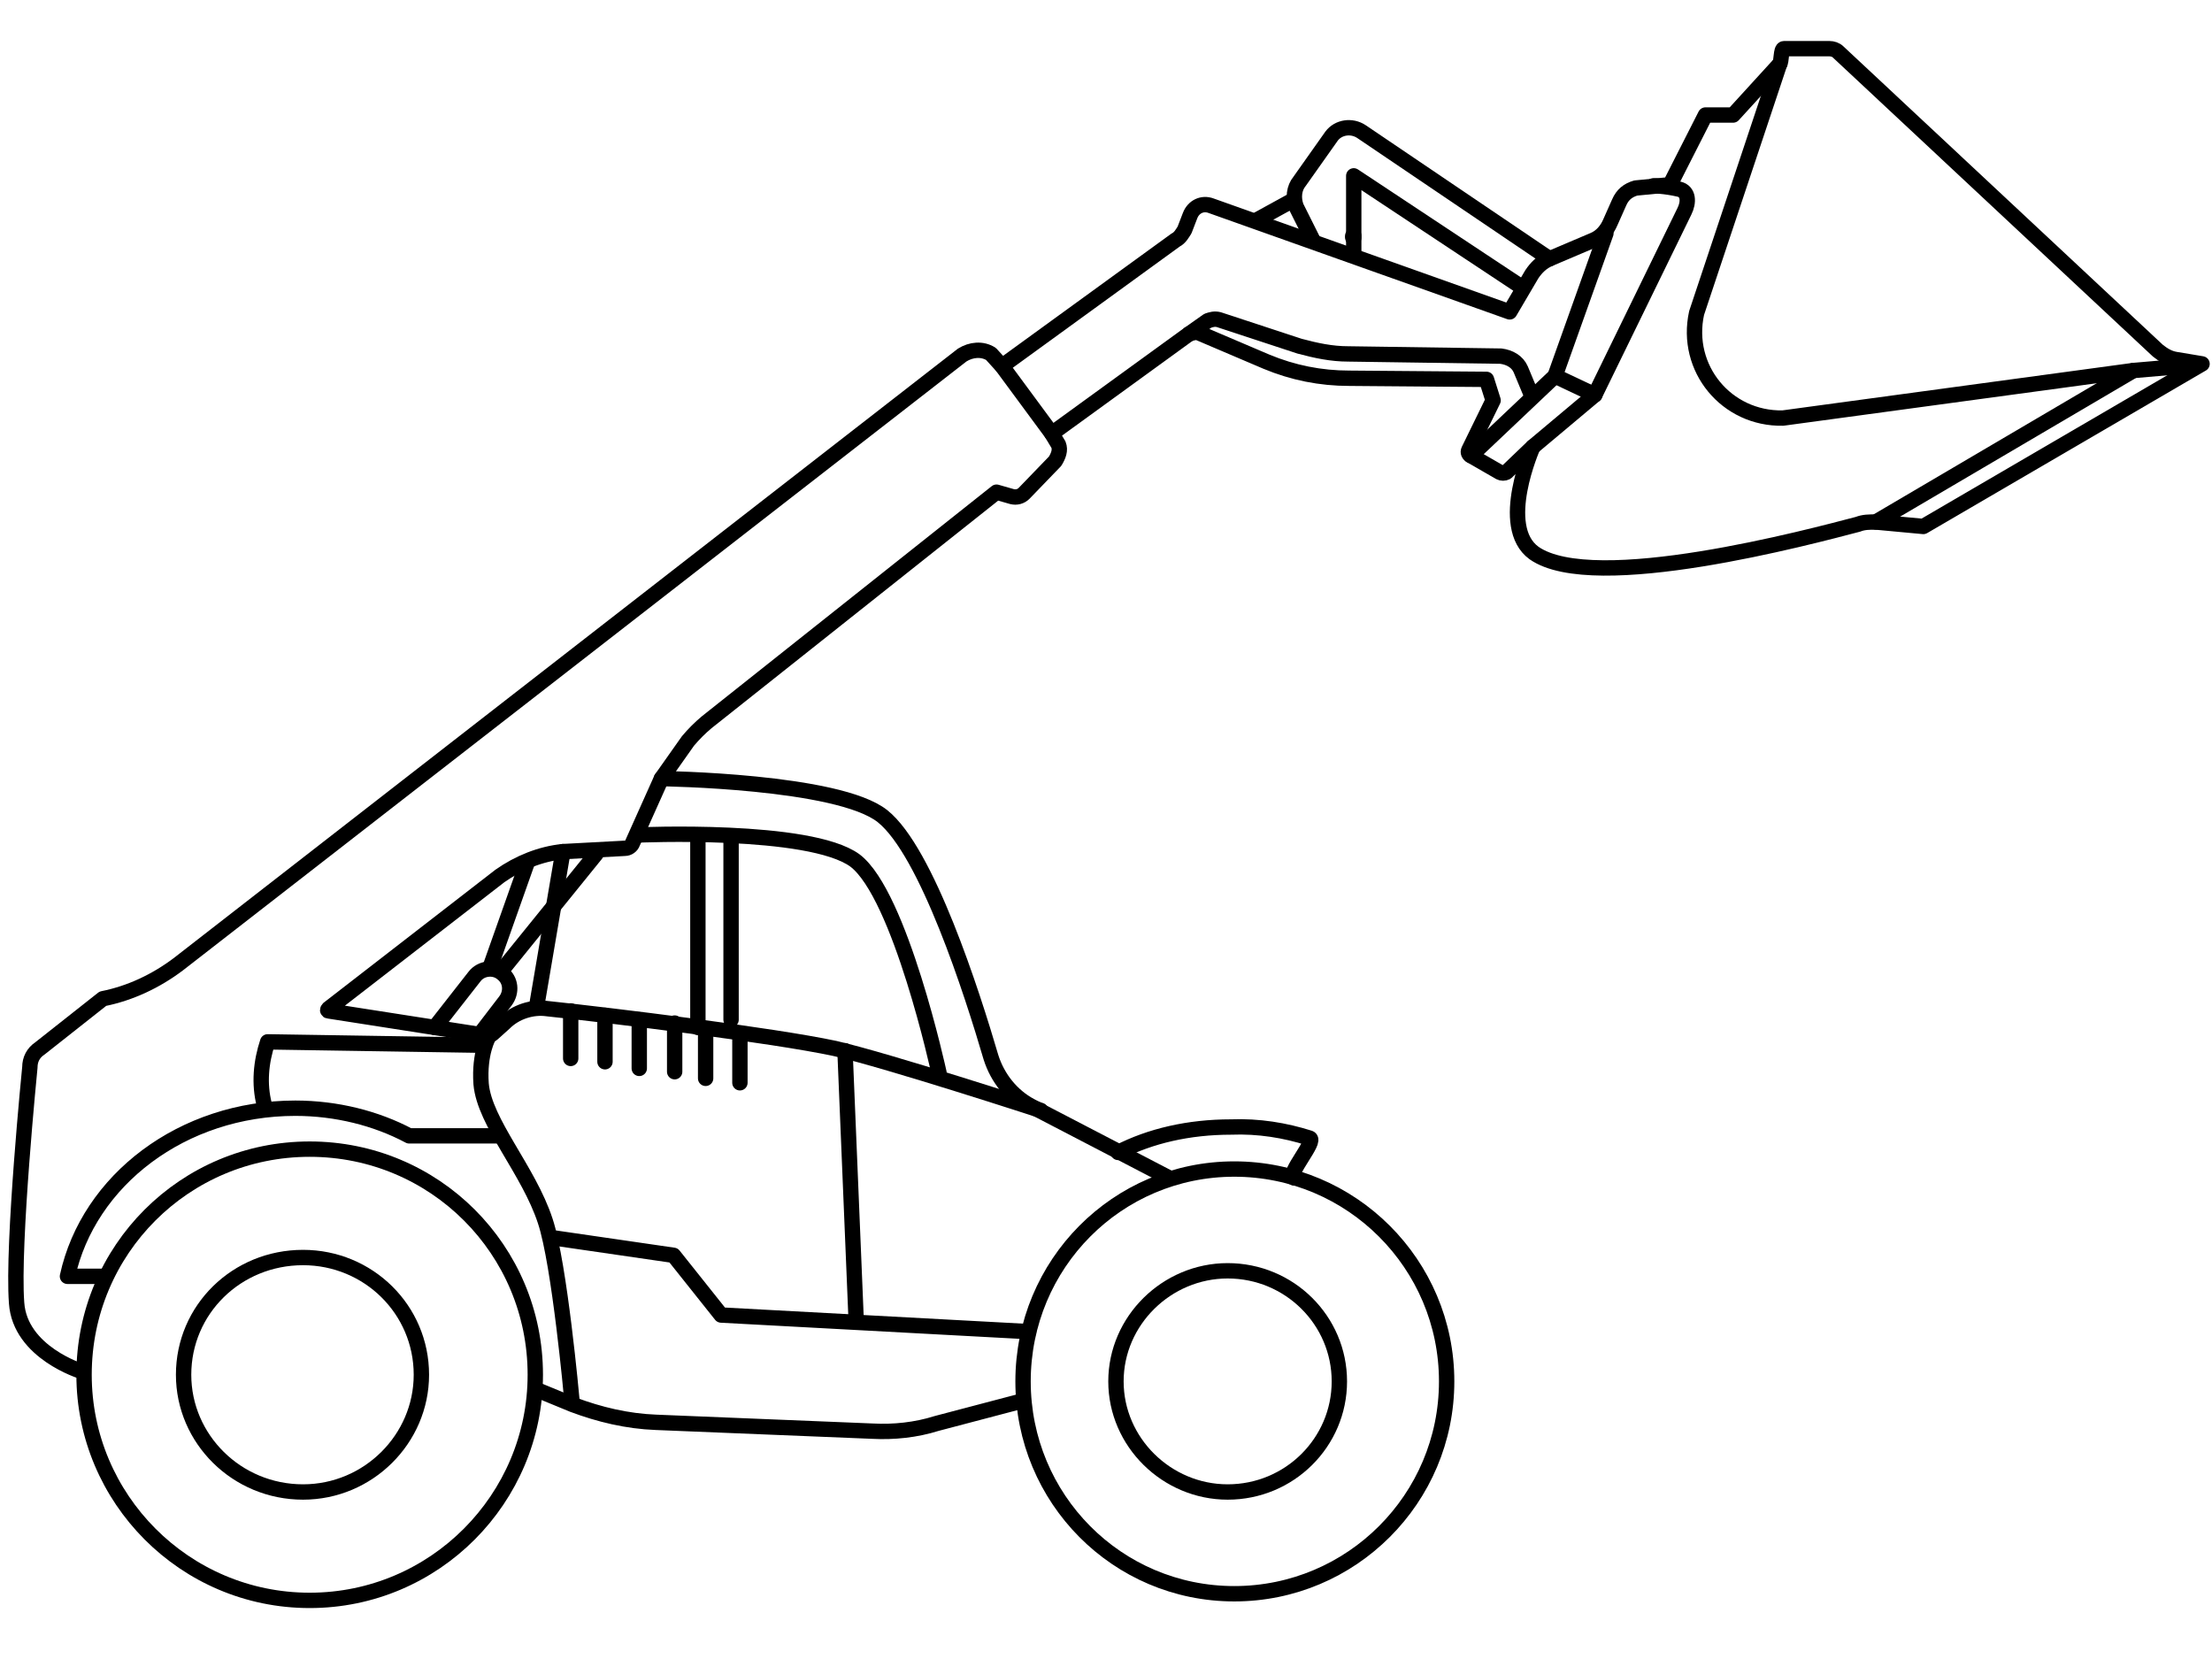 <?xml version="1.0" encoding="UTF-8"?>
<!DOCTYPE svg PUBLIC "-//W3C//DTD SVG 1.1//EN" "http://www.w3.org/Graphics/SVG/1.1/DTD/svg11.dtd">
<!-- Creator: CorelDRAW X7 -->
<svg xmlns="http://www.w3.org/2000/svg" xml:space="preserve" width="2in" height="1.5in" version="1.1" style="shape-rendering:geometricPrecision; text-rendering:geometricPrecision; image-rendering:optimizeQuality; fill-rule:evenodd; clip-rule:evenodd"
viewBox="0 0 2000 1500"
 xmlns:xlink="http://www.w3.org/1999/xlink">
 <defs>
  <style type="text/css">
   <![CDATA[
    .str1 {stroke:black;stroke-width:13.886;stroke-linecap:round;stroke-linejoin:round}
    .str0 {stroke:black;stroke-width:13.886;stroke-linecap:round;stroke-linejoin:round}
    .fil1 {fill:none}
    .fil0 {fill:none;fill-rule:nonzero}
   ]]>
  </style>
 </defs>
 <g id="Layer_x0020_1">
  <path class="fil0 str0" d="M484 1243c0,112 -91,204 -204,204 -113,0 -204,-92 -204,-204 0,-113 91,-204 204,-204 113,0 204,91 204,204z"/>
  <path class="fil0 str0" d="M381 1243c0,58 -48,106 -107,106 -60,0 -108,-48 -108,-106 0,-59 48,-106 108,-106 59,0 107,47 107,106z"/>
  <path class="fil0 str0" d="M1308 1249c0,106 -86,192 -192,192 -106,0 -191,-86 -191,-192 0,-106 85,-192 191,-192 106,0 192,86 192,192z"/>
  <path class="fil0 str0" d="M1211 1249c0,55 -45,100 -101,100 -55,0 -101,-45 -101,-100 0,-55 46,-100 101,-100 56,0 101,45 101,100z"/>
  <path class="fil0 str0" d="M484 1256l34 14c24,9 49,15 75,16l196 8c19,1 39,-1 58,-7l76 -20"/>
  <path class="fil0 str0" d="M74 1240c0,0 -56,-17 -59,-62 -4,-53 12,-213 12,-213 0,-7 3,-13 9,-17l57 -45c25,-5 48,-16 68,-31l709 -551c8,-5 18,-6 26,-1l10 11 157 -114c4,-2 6,-6 8,-9l5 -13c3,-8 11,-12 19,-9l270 96 20 -34c4,-6 9,-11 16,-14l40 -17c7,-3 12,-9 15,-16l8 -18c3,-7 8,-11 15,-13l31 -3 32 -63 25 0 42 -46c2,-2 1,-14 4,-14l41 0c3,0 6,1 8,3l289 270c5,4 10,7 16,8l24 4 -252 147 -43 -4c-6,0 -11,0 -16,2 -42,11 -239,64 -293,26 -33,-24 -1,-96 -1,-96l-24 23c-2,1 -4,1 -6,0l-26 -15c-2,-1 -3,-3 -2,-5l22 -45 -6 -19 -124 -1c-26,0 -51,-5 -75,-15l-61 -26c-3,-1 -6,0 -9,1l-124 90 6 10c2,5 0,10 -3,15l-28 29c-3,3 -7,4 -11,3l-14 -4 -262 208c-6,5 -12,11 -17,17l-24 34c0,0 160,2 200,34 40,32 81,160 98,218 6,19 19,35 36,44l125 65"/>
  <path class="fil0 str0" d="M1386 404l56 -47 81 -166c4,-8 4,-18 -5,-20 -13,-3 -23,-3 -23,-3"/>
  <polyline class="fil0 str0" points="1452,211 1406,340 1330,412 "/>
  <line class="fil0 str0" x1="1406" y1="340" x2="1442" y2= "357" />
  <path class="fil0 str0" d="M1385 358l-10 -24c-3,-7 -10,-11 -18,-12l-138 -2c-15,0 -29,-3 -44,-7l-73 -24c-4,-1 -7,0 -10,1l-17 12"/>
  <path class="fil0 str0" d="M1187 217l-15 -30c-3,-8 -2,-17 3,-23l29 -41c6,-8 18,-10 27,-4l170 115"/>
  <polyline class="fil0 str0" points="1224,229 1224,159 1375,259 "/>
  <path class="fil0 str0" d="M1609 58l-75 225c-11,50 27,96 78,95l317 -43 58 -5"/>
  <line class="fil0 str0" x1="1696" y1="472" x2="1929" y2= "335" />
  <line class="fil0 str0" x1="906" y1="331" x2="951" y2= "392" />
  <path class="fil0 str0" d="M598 704l-26 58c-1,3 -4,5 -7,5l-56 3c-20,2 -40,10 -57,22l-155 120c-1,1 -1,2 0,2l141 22c3,1 6,0 8,-2l10 -9c10,-10 25,-15 39,-13 57,6 204,24 260,36 48,11 186,56 186,56"/>
  <path class="fil0 str0" d="M393 929l36 -46c6,-8 18,-9 25,-3 8,6 9,17 3,25l-23 30"/>
  <line class="fil0 str0" x1="454" y1="877" x2="539" y2= "772" />
  <path class="fil0 str0" d="M452 1027l-82 0c-30,-16 -66,-25 -103,-25 -102,0 -187,65 -206,152l33 0"/>
  <path class="fil0 str0" d="M1011 1042c29,-15 64,-23 102,-23 25,-1 49,3 71,10 7,2 -21,33 -14,36"/>
  <line class="fil0 str0" x1="477" y1="779" x2="443" y2= "875" />
  <path class="fil0 str0" d="M433 945l-191 -3c-6,18 -8,38 -3,57l0 4"/>
  <path class="fil0 str0" d="M442 937c0,0 -9,15 -7,43 3,35 43,78 58,124 13,39 24,161 24,161"/>
  <path class="fil0 str0" d="M576 755c0,0 156,-7 197,23 41,31 76,192 76,192"/>
  <line class="fil0 str0" x1="485" y1="911" x2="509" y2= "770" />
  <line class="fil0 str0" x1="516" y1="914" x2="516" y2= "957" />
  <line class="fil0 str0" x1="547" y1="918" x2="547" y2= "960" />
  <line class="fil0 str0" x1="578" y1="922" x2="578" y2= "966" />
  <line class="fil0 str0" x1="610" y1="925" x2="610" y2= "969" />
  <line class="fil0 str0" x1="638" y1="932" x2="638" y2= "975" />
  <line class="fil0 str0" x1="669" y1="935" x2="669" y2= "979" />
  <line class="fil0 str0" x1="1169" y1="181" x2="1138" y2= "198" />
  <path class="fil0 str0" d="M1223 214c0,-1 0,-1 1,-1 0,0 0,0 0,1 0,1 0,1 0,1 -1,0 -1,0 -1,-1z"/>
  <line class="fil1 str1" x1="631" y1="929" x2="631" y2= "756" />
  <line class="fil1 str1" x1="661" y1="922" x2="661" y2= "756" />
  <polyline class="fil1 str1" points="499,1119 609,1135 652,1189 930,1204 "/>
  <line class="fil1 str1" x1="774" y1="1191" x2="764" y2= "950" />
 </g>
</svg>
